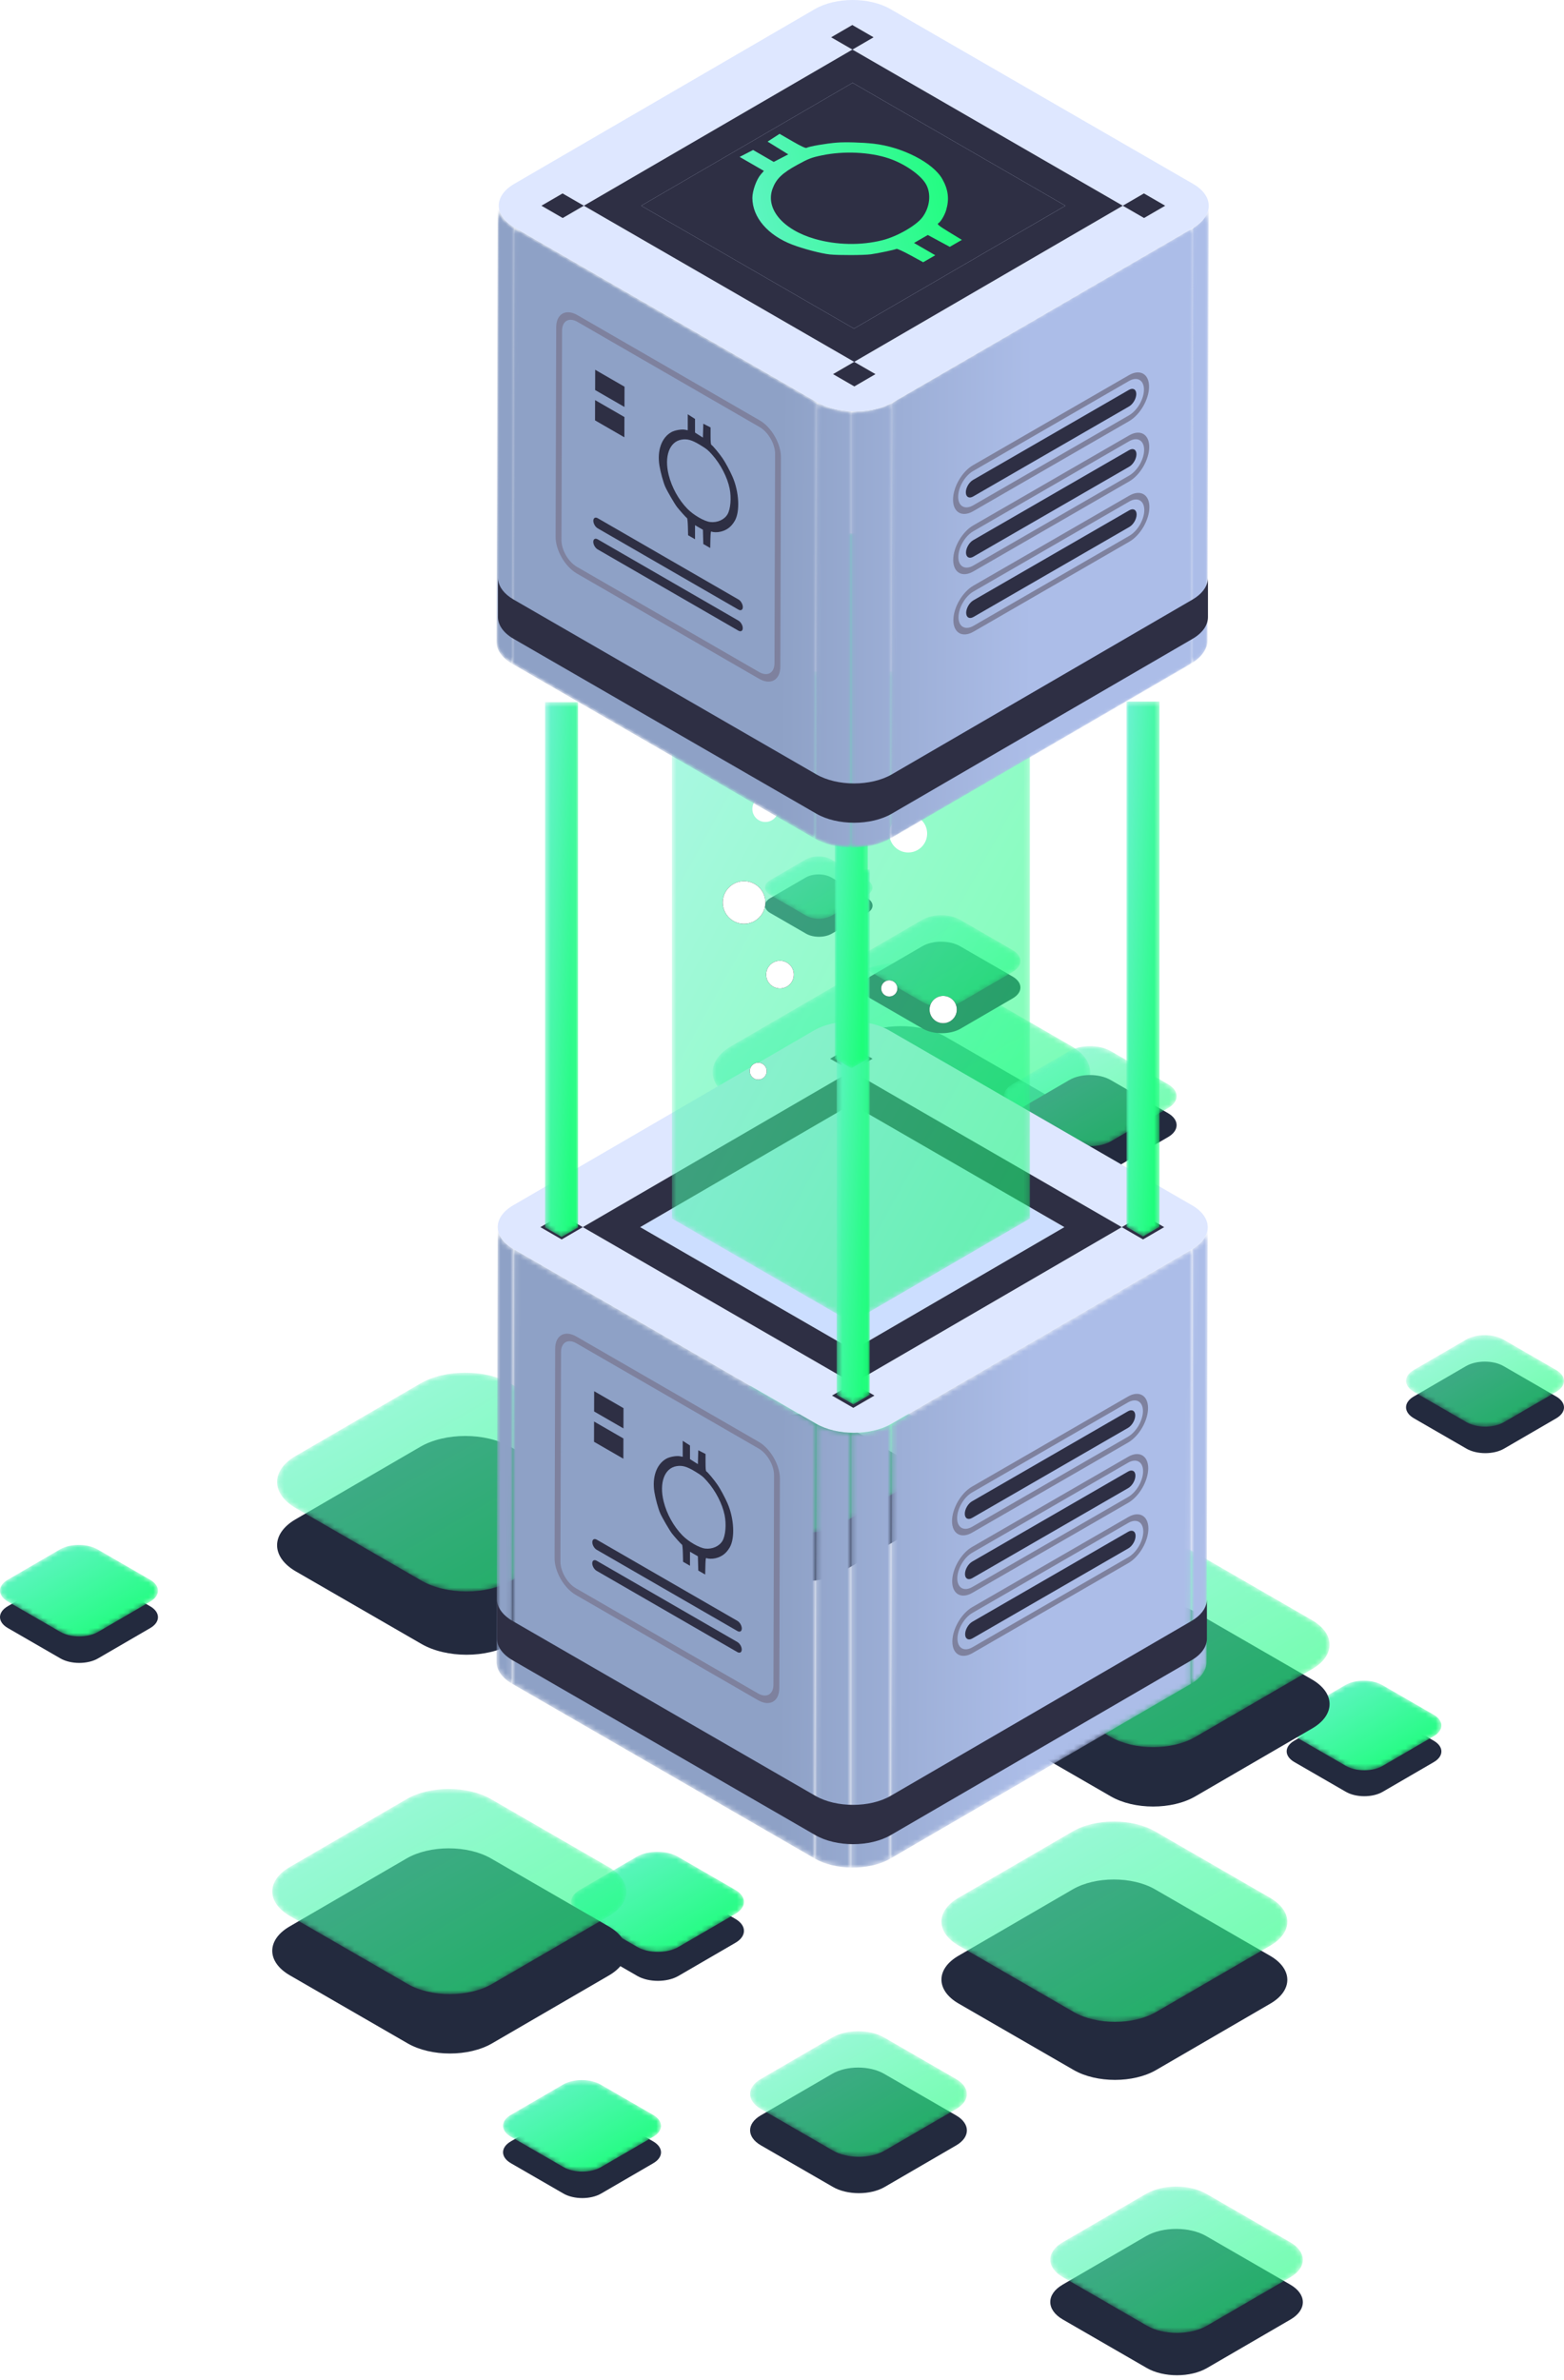 <svg width="311" height="473" viewBox="0 0 311 473" fill="none" xmlns="http://www.w3.org/2000/svg">
<path fill-rule="evenodd" clip-rule="evenodd" d="M213.056 220.476C218.024 223.344 218.04 227.986 213.114 230.85L188.317 245.255C183.389 248.118 175.379 248.118 170.411 245.25L145.454 230.845C140.492 227.983 140.465 223.344 145.393 220.481L170.189 206.074C175.118 203.212 183.137 203.208 188.095 206.069L213.056 220.476Z" fill="#232A3E"/>
<g opacity="0.627">
<mask id="mask0_255_239" style="mask-type:alpha" maskUnits="userSpaceOnUse" x="141" y="191" width="76" height="44">
<path d="M213.053 207.898C218.019 210.765 218.038 215.408 213.111 218.272L188.315 232.677C183.387 235.54 175.376 235.54 170.408 232.674L145.449 218.267C140.488 215.405 140.463 210.765 145.391 207.903L170.186 193.498C175.114 190.633 183.133 190.63 188.092 193.493L213.053 207.898Z" fill="white"/>
</mask>
<g mask="url(#mask0_255_239)">
<path fill-rule="evenodd" clip-rule="evenodd" d="M213.053 207.898C218.02 210.765 218.038 215.408 213.112 218.272L188.315 232.677C183.387 235.54 175.376 235.54 170.408 232.674L145.449 218.267C140.488 215.405 140.463 210.765 145.391 207.903L170.186 193.498C175.114 190.633 183.133 190.63 188.093 193.493L213.053 207.898Z" fill="url(#paint0_linear_255_239)"/>
</g>
</g>
<path fill-rule="evenodd" clip-rule="evenodd" d="M232.257 221.212C234.529 222.524 234.539 224.649 232.284 225.958L220.939 232.549C218.686 233.859 215.02 233.859 212.746 232.547L201.327 225.956C199.059 224.646 199.047 222.524 201.301 221.214L212.646 214.623C214.899 213.312 218.57 213.311 220.839 214.621L232.257 221.212Z" fill="#232A3E"/>
<g opacity="0.627">
<mask id="mask1_255_239" style="mask-type:alpha" maskUnits="userSpaceOnUse" x="199" y="207" width="35" height="21">
<path d="M232.258 215.458C234.53 216.768 234.54 218.894 232.285 220.204L220.94 226.795C218.686 228.103 215.021 228.103 212.747 226.791L201.328 220.202C199.06 218.89 199.048 216.77 201.302 215.46L212.647 208.869C214.9 207.559 218.569 207.557 220.839 208.865L232.258 215.458Z" fill="white"/>
</mask>
<g mask="url(#mask1_255_239)">
<path fill-rule="evenodd" clip-rule="evenodd" d="M232.258 215.458C234.53 216.768 234.54 218.894 232.285 220.204L220.94 226.795C218.686 228.103 215.021 228.103 212.747 226.791L201.328 220.202C199.06 218.89 199.048 216.77 201.302 215.46L212.647 208.869C214.9 207.559 218.569 207.557 220.84 208.865L232.258 215.458Z" fill="url(#paint1_linear_255_239)"/>
</g>
</g>
<path fill-rule="evenodd" clip-rule="evenodd" d="M172.443 178.486C173.858 179.303 173.863 180.626 172.459 181.444L165.39 185.549C163.986 186.365 161.702 186.365 160.288 185.548L153.174 181.442C151.76 180.625 151.751 179.303 153.155 178.487L160.223 174.38C161.627 173.564 163.914 173.564 165.328 174.38L172.443 178.486Z" fill="#232A3E"/>
<g opacity="0.627">
<mask id="mask2_255_239" style="mask-type:alpha" maskUnits="userSpaceOnUse" x="152" y="170" width="22" height="13">
<path d="M172.444 174.9C173.858 175.717 173.863 177.041 172.459 177.858L165.391 181.964C163.987 182.779 161.704 182.779 160.288 181.962L153.173 177.856C151.761 177.039 151.752 175.717 153.157 174.902L160.224 170.796C161.628 169.98 163.915 169.978 165.329 170.794L172.444 174.9Z" fill="white"/>
</mask>
<g mask="url(#mask2_255_239)">
<path fill-rule="evenodd" clip-rule="evenodd" d="M172.443 174.9C173.857 175.717 173.862 177.041 172.458 177.858L165.39 181.964C163.986 182.779 161.703 182.779 160.287 181.962L153.172 177.856C151.76 177.039 151.751 175.717 153.156 174.902L160.223 170.796C161.627 169.98 163.914 169.978 165.328 170.794L172.443 174.9Z" fill="url(#paint2_linear_255_239)"/>
</g>
</g>
<path fill-rule="evenodd" clip-rule="evenodd" d="M186.022 293.609C189.818 295.801 189.832 299.351 186.065 301.537L167.116 312.546C163.35 314.735 157.228 314.735 153.432 312.543L134.359 301.533C130.568 299.346 130.547 295.801 134.314 293.614L153.263 282.605C157.029 280.415 163.158 280.414 166.949 282.601L186.022 293.609Z" fill="#232A3E"/>
<g opacity="0.627">
<mask id="mask3_255_239" style="mask-type:alpha" maskUnits="userSpaceOnUse" x="131" y="271" width="58" height="34">
<path d="M186.021 283.997C189.817 286.188 189.831 289.738 186.064 291.925L167.115 302.933C163.349 305.122 157.227 305.122 153.431 302.93L134.358 291.922C130.567 289.734 130.546 286.19 134.313 284.001L153.262 272.991C157.028 270.804 163.156 270.801 166.948 272.99L186.021 283.997Z" fill="white"/>
</mask>
<g mask="url(#mask3_255_239)">
<path fill-rule="evenodd" clip-rule="evenodd" d="M186.021 283.997C189.817 286.188 189.831 289.738 186.064 291.925L167.115 302.933C163.349 305.122 157.227 305.122 153.431 302.93L134.358 291.922C130.567 289.734 130.546 286.19 134.313 284.001L153.262 272.991C157.028 270.804 163.156 270.801 166.948 272.99L186.021 283.997Z" fill="url(#paint3_linear_255_239)"/>
</g>
</g>
<path fill-rule="evenodd" clip-rule="evenodd" d="M285.089 345.923C287.125 347.098 287.133 349.001 285.114 350.174L274.952 356.077C272.933 357.25 269.65 357.25 267.614 356.075L257.385 350.171C255.352 348.999 255.342 347.098 257.361 345.925L267.522 340.02C269.541 338.849 272.827 338.846 274.86 340.019L285.089 345.923Z" fill="#232A3E"/>
<mask id="mask4_255_239" style="mask-type:alpha" maskUnits="userSpaceOnUse" x="255" y="333" width="32" height="19">
<path d="M285.087 340.767C287.123 341.942 287.131 343.845 285.112 345.019L274.95 350.923C272.931 352.096 269.648 352.096 267.612 350.919L257.383 345.017C255.35 343.844 255.342 341.942 257.361 340.771L267.522 334.867C269.541 333.693 272.826 333.692 274.858 334.865L285.087 340.767Z" fill="white"/>
</mask>
<g mask="url(#mask4_255_239)">
<path fill-rule="evenodd" clip-rule="evenodd" d="M285.087 340.767C287.123 341.942 287.131 343.845 285.112 345.019L274.95 350.923C272.931 352.096 269.648 352.096 267.612 350.919L257.383 345.017C255.35 343.844 255.342 341.942 257.361 340.771L267.521 334.867C269.541 333.693 272.826 333.692 274.858 334.865L285.087 340.767Z" fill="url(#paint4_linear_255_239)"/>
</g>
<path fill-rule="evenodd" clip-rule="evenodd" d="M260.88 333.753C265.538 336.442 265.557 340.797 260.933 343.483L237.677 356.994C233.055 359.679 225.543 359.679 220.884 356.989L197.475 343.478C192.824 340.794 192.799 336.442 197.421 333.758L220.677 320.247C225.299 317.563 232.82 317.558 237.47 320.242L260.88 333.753Z" fill="#232A3E"/>
<g opacity="0.627">
<mask id="mask5_255_239" style="mask-type:alpha" maskUnits="userSpaceOnUse" x="193" y="306" width="72" height="42">
<path d="M260.878 321.957C265.537 324.648 265.556 329.001 260.932 331.686L237.676 345.196C233.054 347.883 225.542 347.883 220.883 345.194L197.474 331.683C192.823 328.996 192.798 324.648 197.42 321.962L220.676 308.451C225.298 305.766 232.819 305.762 237.469 308.446L260.878 321.957Z" fill="white"/>
</mask>
<g mask="url(#mask5_255_239)">
<path fill-rule="evenodd" clip-rule="evenodd" d="M260.878 321.957C265.537 324.648 265.556 329.001 260.932 331.686L237.676 345.196C233.054 347.883 225.542 347.883 220.883 345.194L197.474 331.683C192.823 328.996 192.798 324.648 197.42 321.962L220.676 308.451C225.298 305.766 232.819 305.762 237.469 308.446L260.878 321.957Z" fill="url(#paint5_linear_255_239)"/>
</g>
</g>
<path fill-rule="evenodd" clip-rule="evenodd" d="M210.551 290.374C212.63 291.574 212.637 293.517 210.576 294.716L200.202 300.742C198.139 301.94 194.787 301.94 192.709 300.74L182.267 294.712C180.192 293.514 180.181 291.574 182.242 290.376L192.616 284.35C194.679 283.151 198.033 283.15 200.11 284.348L210.551 290.374Z" fill="#232A3E"/>
<g opacity="0.627">
<mask id="mask6_255_239" style="mask-type:alpha" maskUnits="userSpaceOnUse" x="180" y="278" width="33" height="19">
<path d="M210.55 285.112C212.63 286.312 212.636 288.254 210.574 289.452L200.199 295.48C198.138 296.676 194.787 296.676 192.709 295.478L182.266 289.45C180.19 288.252 180.18 286.312 182.241 285.114L192.615 279.086C194.676 277.89 198.031 277.886 200.109 279.084L210.55 285.112Z" fill="white"/>
</mask>
<g mask="url(#mask6_255_239)">
<path fill-rule="evenodd" clip-rule="evenodd" d="M210.55 285.112C212.63 286.312 212.636 288.254 210.574 289.452L200.199 295.48C198.138 296.676 194.787 296.676 192.709 295.478L182.266 289.45C180.19 288.252 180.18 286.312 182.241 285.114L192.615 279.086C194.676 277.89 198.031 277.886 200.109 279.084L210.55 285.112Z" fill="url(#paint6_linear_255_239)"/>
</g>
</g>
<path fill-rule="evenodd" clip-rule="evenodd" d="M129.88 425.552C131.959 426.752 131.966 428.694 129.905 429.892L119.531 435.92C117.468 437.118 114.116 437.118 112.038 435.918L101.596 429.891C99.519 428.692 99.51 426.752 101.571 425.554L111.945 419.528C114.007 418.33 117.362 418.328 119.437 419.526L129.88 425.552Z" fill="#232A3E"/>
<mask id="mask7_255_239" style="mask-type:alpha" maskUnits="userSpaceOnUse" x="100" y="413" width="32" height="19">
<path d="M129.88 420.289C131.959 421.491 131.966 423.433 129.903 424.631L119.529 430.657C117.468 431.855 114.116 431.855 112.038 430.655L101.596 424.629C99.519 423.431 99.51 421.491 101.571 420.293L111.945 414.265C114.007 413.067 117.362 413.065 119.437 414.263L129.88 420.289Z" fill="white"/>
</mask>
<g mask="url(#mask7_255_239)">
<path fill-rule="evenodd" clip-rule="evenodd" d="M129.88 420.289C131.959 421.491 131.966 423.433 129.903 424.631L119.529 430.657C117.468 431.855 114.116 431.855 112.038 430.655L101.596 424.629C99.519 423.431 99.51 421.491 101.571 420.293L111.945 414.265C114.007 413.067 117.362 413.065 119.437 414.263L129.88 420.289Z" fill="url(#paint7_linear_255_239)"/>
</g>
<path fill-rule="evenodd" clip-rule="evenodd" d="M309.435 277.514C311.515 278.714 311.522 280.658 309.462 281.856L299.086 287.882C297.024 289.08 293.672 289.08 291.594 287.88L281.151 281.854C279.077 280.656 279.065 278.714 281.126 277.518L291.501 271.49C293.563 270.292 296.918 270.29 298.994 271.488L309.435 277.514Z" fill="#232A3E"/>
<g opacity="0.627">
<mask id="mask8_255_239" style="mask-type:alpha" maskUnits="userSpaceOnUse" x="279" y="265" width="33" height="19">
<path d="M309.435 272.253C311.515 273.453 311.522 275.395 309.462 276.593L299.085 282.619C297.024 283.817 293.672 283.817 291.594 282.617L281.151 276.591C279.077 275.393 279.065 273.453 281.126 272.255L291.501 266.228C293.563 265.03 296.918 265.027 298.994 266.225L309.435 272.253Z" fill="white"/>
</mask>
<g mask="url(#mask8_255_239)">
<path fill-rule="evenodd" clip-rule="evenodd" d="M309.435 272.253C311.515 273.453 311.522 275.395 309.462 276.593L299.085 282.619C297.024 283.817 293.672 283.817 291.594 282.617L281.151 276.591C279.077 275.393 279.065 273.453 281.126 272.255L291.501 266.228C293.563 265.03 296.918 265.027 298.994 266.225L309.435 272.253Z" fill="url(#paint8_linear_255_239)"/>
</g>
</g>
<path fill-rule="evenodd" clip-rule="evenodd" d="M126.441 301.917C131.409 304.785 131.428 309.427 126.5 312.292L101.703 326.697C96.775 329.559 88.764 329.559 83.796 326.692L58.839 312.287C53.878 309.424 53.851 304.785 58.779 301.922L83.576 287.517C88.504 284.653 96.522 284.65 101.482 287.512L126.441 301.917Z" fill="#232A3E"/>
<g opacity="0.627">
<mask id="mask9_255_239" style="mask-type:alpha" maskUnits="userSpaceOnUse" x="55" y="272" width="76" height="45">
<path d="M126.438 289.34C131.406 292.207 131.425 296.85 126.497 299.712L101.7 314.119C96.774 316.982 88.763 316.982 83.794 314.114L58.836 299.709C53.875 296.845 53.848 292.207 58.778 289.345L83.575 274.94C88.501 272.075 96.52 272.07 101.481 274.935L126.438 289.34Z" fill="white"/>
</mask>
<g mask="url(#mask9_255_239)">
<path fill-rule="evenodd" clip-rule="evenodd" d="M126.438 289.34C131.406 292.207 131.425 296.85 126.497 299.712L101.7 314.119C96.774 316.982 88.763 316.982 83.794 314.114L58.836 299.709C53.875 296.845 53.848 292.207 58.778 289.345L83.575 274.94C88.501 272.075 96.52 272.07 101.481 274.935L126.438 289.34Z" fill="url(#paint9_linear_255_239)"/>
</g>
</g>
<path fill-rule="evenodd" clip-rule="evenodd" d="M183.582 234.674C185.855 235.986 185.863 238.11 183.608 239.42L172.263 246.011C170.01 247.321 166.344 247.321 164.072 246.009L152.653 239.418C150.383 238.108 150.371 235.986 152.625 234.676L163.97 228.085C166.225 226.775 169.894 226.773 172.163 228.083L183.582 234.674Z" fill="#232A3E"/>
<mask id="mask10_255_239" style="mask-type:alpha" maskUnits="userSpaceOnUse" x="150" y="221" width="36" height="21">
<path d="M183.582 228.918C185.856 230.232 185.864 232.356 183.609 233.666L172.264 240.257C170.01 241.567 166.345 241.567 164.071 240.255L152.652 233.663C150.382 232.354 150.372 230.232 152.626 228.922L163.971 222.331C166.226 221.021 169.893 221.019 172.163 222.329L183.582 228.918Z" fill="white"/>
</mask>
<g mask="url(#mask10_255_239)">
<path fill-rule="evenodd" clip-rule="evenodd" d="M183.582 228.918C185.856 230.232 185.864 232.356 183.609 233.666L172.264 240.257C170.011 241.567 166.345 241.567 164.071 240.255L152.652 233.663C150.382 232.354 150.372 230.232 152.626 228.922L163.971 222.331C166.226 221.021 169.893 221.019 172.164 222.329L183.582 228.918Z" fill="url(#paint10_linear_255_239)"/>
</g>
<path fill-rule="evenodd" clip-rule="evenodd" d="M256.568 454.014C259.891 455.931 259.903 459.038 256.606 460.953L240.021 470.588C236.724 472.503 231.365 472.504 228.042 470.587L211.347 460.949C208.029 459.034 208.011 455.931 211.307 454.018L227.895 444.38C231.191 442.465 236.554 442.462 239.872 444.377L256.568 454.014Z" fill="#232A3E"/>
<g opacity="0.627">
<mask id="mask11_255_239" style="mask-type:alpha" maskUnits="userSpaceOnUse" x="208" y="434" width="52" height="30">
<path d="M256.569 445.6C259.892 447.516 259.904 450.625 256.607 452.538L240.02 462.175C236.725 464.089 231.366 464.089 228.043 462.172L211.348 452.535C208.03 450.621 208.012 447.518 211.308 445.603L227.896 435.966C231.192 434.052 236.555 434.049 239.873 435.962L256.569 445.6Z" fill="white"/>
</mask>
<g mask="url(#mask11_255_239)">
<path fill-rule="evenodd" clip-rule="evenodd" d="M256.569 445.6C259.892 447.516 259.904 450.625 256.607 452.538L240.02 462.175C236.725 464.089 231.366 464.089 228.043 462.172L211.348 452.535C208.03 450.621 208.012 447.518 211.308 445.603L227.896 435.966C231.192 434.052 236.555 434.049 239.873 435.962L256.569 445.6Z" fill="url(#paint11_linear_255_239)"/>
</g>
</g>
<path fill-rule="evenodd" clip-rule="evenodd" d="M146.225 381.332C148.498 382.643 148.506 384.769 146.251 386.078L134.906 392.668C132.651 393.977 128.987 393.977 126.714 392.665L115.295 386.076C113.026 384.766 113.013 382.643 115.268 381.333L126.613 374.744C128.868 373.432 132.536 373.43 134.804 374.741L146.225 381.332Z" fill="#232A3E"/>
<mask id="mask12_255_239" style="mask-type:alpha" maskUnits="userSpaceOnUse" x="113" y="368" width="35" height="20">
<path d="M146.227 375.578C148.498 376.89 148.507 379.012 146.252 380.322L134.908 386.915C132.653 388.223 128.989 388.223 126.715 386.911L115.296 380.322C113.026 379.01 113.015 376.89 115.27 375.58L126.613 368.987C128.868 367.678 132.538 367.675 134.806 368.985L146.227 375.578Z" fill="white"/>
</mask>
<g mask="url(#mask12_255_239)">
<path fill-rule="evenodd" clip-rule="evenodd" d="M146.227 375.578C148.498 376.89 148.507 379.012 146.252 380.322L134.908 386.915C132.653 388.223 128.989 388.223 126.716 386.911L115.297 380.322C113.027 379.01 113.015 376.89 115.27 375.58L126.614 368.987C128.869 367.678 132.538 367.675 134.806 368.985L146.227 375.578Z" fill="url(#paint12_linear_255_239)"/>
</g>
<path fill-rule="evenodd" clip-rule="evenodd" d="M141.859 297.596C143.275 298.413 143.28 299.737 141.876 300.554L134.808 304.66C133.403 305.475 131.121 305.475 129.705 304.658L122.591 300.552C121.176 299.735 121.17 298.413 122.574 297.598L129.641 293.492C131.046 292.676 133.331 292.674 134.745 293.49L141.859 297.596Z" fill="#232A3E"/>
<mask id="mask13_255_239" style="mask-type:alpha" maskUnits="userSpaceOnUse" x="121" y="289" width="22" height="13">
<path d="M141.858 294.01C143.274 294.828 143.279 296.151 141.875 296.968L134.808 301.074C133.403 301.89 131.12 301.89 129.704 301.073L122.59 296.967C121.175 296.149 121.169 294.828 122.573 294.012L129.641 289.906C131.046 289.091 133.332 289.089 134.744 289.904L141.858 294.01Z" fill="white"/>
</mask>
<g mask="url(#mask13_255_239)">
<path fill-rule="evenodd" clip-rule="evenodd" d="M141.858 294.01C143.274 294.828 143.279 296.151 141.875 296.968L134.808 301.074C133.403 301.89 131.12 301.89 129.704 301.073L122.59 296.967C121.175 296.149 121.169 294.828 122.573 294.012L129.641 289.906C131.046 289.091 133.331 289.089 134.744 289.904L141.858 294.01Z" fill="url(#paint13_linear_255_239)"/>
</g>
<path fill-rule="evenodd" clip-rule="evenodd" d="M121.047 382.833C125.708 385.522 125.723 389.877 121.102 392.562L97.847 406.073C93.223 408.759 85.713 408.759 81.052 406.068L57.644 392.557C52.992 389.873 52.967 385.522 57.589 382.838L80.845 369.327C85.467 366.643 92.987 366.638 97.64 369.322L121.047 382.833Z" fill="#232A3E"/>
<g opacity="0.627">
<mask id="mask14_255_239" style="mask-type:alpha" maskUnits="userSpaceOnUse" x="54" y="355" width="71" height="42">
<path d="M121.048 371.038C125.706 373.726 125.723 378.081 121.101 380.765L97.845 394.276C93.223 396.962 85.711 396.962 81.052 394.271L57.643 380.762C52.992 378.076 52.967 373.726 57.589 371.041L80.845 357.53C85.465 354.844 92.986 354.839 97.638 357.527L121.048 371.038Z" fill="white"/>
</mask>
<g mask="url(#mask14_255_239)">
<path fill-rule="evenodd" clip-rule="evenodd" d="M121.048 371.038C125.707 373.726 125.723 378.081 121.101 380.765L97.846 394.276C93.224 396.962 85.711 396.962 81.052 394.271L57.643 380.762C52.993 378.076 52.968 373.726 57.59 371.041L80.845 357.53C85.466 354.844 92.986 354.839 97.638 357.527L121.048 371.038Z" fill="url(#paint14_linear_255_239)"/>
</g>
</g>
<path fill-rule="evenodd" clip-rule="evenodd" d="M190.118 420.383C192.971 422.029 192.979 424.694 190.151 426.337L175.914 434.611C173.084 436.254 168.485 436.253 165.633 434.607L151.302 426.337C148.454 424.693 148.439 422.029 151.269 420.385L165.506 412.114C168.335 410.47 172.938 410.466 175.787 412.111L190.118 420.383Z" fill="#232A3E"/>
<g opacity="0.627">
<mask id="mask15_255_239" style="mask-type:alpha" maskUnits="userSpaceOnUse" x="149" y="403" width="44" height="26">
<path d="M190.115 413.16C192.968 414.806 192.978 417.473 190.148 419.116L175.911 427.389C173.083 429.032 168.484 429.032 165.631 427.386L151.3 419.114C148.453 417.47 148.436 414.806 151.266 413.163L165.504 404.893C168.334 403.248 172.937 403.245 175.786 404.889L190.115 413.16Z" fill="white"/>
</mask>
<g mask="url(#mask15_255_239)">
<path fill-rule="evenodd" clip-rule="evenodd" d="M190.115 413.16C192.969 414.806 192.979 417.473 190.149 419.116L175.911 427.389C173.083 429.032 168.484 429.032 165.631 427.386L151.3 419.114C148.453 417.47 148.436 414.806 151.267 413.163L165.504 404.893C168.334 403.248 172.937 403.245 175.786 404.889L190.115 413.16Z" fill="url(#paint15_linear_255_239)"/>
</g>
</g>
<path fill-rule="evenodd" clip-rule="evenodd" d="M252.558 388.666C257.11 391.293 257.125 395.546 252.611 398.169L229.896 411.366C225.382 413.988 218.045 413.988 213.494 411.361L190.629 398.166C186.086 395.542 186.062 391.293 190.576 388.671L213.291 375.474C217.805 372.852 225.15 372.847 229.693 375.47L252.558 388.666Z" fill="#232A3E"/>
<g opacity="0.627">
<mask id="mask16_255_239" style="mask-type:alpha" maskUnits="userSpaceOnUse" x="187" y="361" width="69" height="41">
<path d="M252.557 377.144C257.109 379.771 257.125 384.024 252.61 386.648L229.896 399.843C225.381 402.465 218.044 402.465 213.493 399.839L190.63 386.644C186.086 384.021 186.061 379.771 190.576 377.149L213.29 363.954C217.805 361.33 225.151 361.325 229.694 363.949L252.557 377.144Z" fill="white"/>
</mask>
<g mask="url(#mask16_255_239)">
<path fill-rule="evenodd" clip-rule="evenodd" d="M252.557 377.144C257.109 379.771 257.126 384.024 252.61 386.648L229.896 399.843C225.381 402.465 218.045 402.465 213.493 399.839L190.63 386.644C186.087 384.021 186.061 379.771 190.577 377.149L213.291 363.954C217.806 361.33 225.151 361.325 229.694 363.949L252.557 377.144Z" fill="url(#paint16_linear_255_239)"/>
</g>
</g>
<path fill-rule="evenodd" clip-rule="evenodd" d="M29.848 319.201C31.927 320.401 31.934 322.345 29.873 323.541L19.497 329.569C17.436 330.767 14.085 330.767 12.007 329.567L1.564 323.54C-0.512 322.342 -0.522 320.401 1.539 319.203L11.913 313.177C13.976 311.979 17.331 311.977 19.405 313.175L29.848 319.201Z" fill="#232A3E"/>
<mask id="mask17_255_239" style="mask-type:alpha" maskUnits="userSpaceOnUse" x="0" y="307" width="32" height="19">
<path d="M29.847 313.938C31.927 315.14 31.935 317.082 29.872 318.28L19.498 324.306C17.436 325.504 14.085 325.504 12.006 324.304L1.563 318.278C-0.511 317.08 -0.523 315.14 1.538 313.942L11.914 307.912C13.975 306.716 17.33 306.714 19.405 307.911L29.847 313.938Z" fill="white"/>
</mask>
<g mask="url(#mask17_255_239)">
<path fill-rule="evenodd" clip-rule="evenodd" d="M29.847 313.938C31.927 315.14 31.935 317.082 29.872 318.28L19.498 324.306C17.436 325.504 14.085 325.504 12.006 324.304L1.563 318.278C-0.511 317.08 -0.523 315.14 1.538 313.942L11.914 307.912C13.975 306.716 17.33 306.714 19.405 307.911L29.847 313.938Z" fill="url(#paint17_linear_255_239)"/>
</g>
<path fill-rule="evenodd" clip-rule="evenodd" d="M201.348 194.062C203.426 195.262 203.434 197.204 201.373 198.402L190.997 204.43C188.936 205.626 185.585 205.626 183.505 204.428L173.064 198.4C170.988 197.202 170.978 195.262 173.039 194.064L183.413 188.038C185.474 186.839 188.831 186.838 190.905 188.036L201.348 194.062Z" fill="#232A3E"/>
<g opacity="0.627">
<mask id="mask18_255_239" style="mask-type:alpha" maskUnits="userSpaceOnUse" x="171" y="181" width="32" height="20">
<path d="M201.349 188.8C203.427 190 203.433 191.941 201.372 193.14L190.998 199.167C188.935 200.364 185.585 200.364 183.506 199.166L173.063 193.138C170.989 191.94 170.977 190 173.04 188.801L183.414 182.775C185.475 181.577 188.83 181.574 190.906 182.772L201.349 188.8Z" fill="white"/>
</mask>
<g mask="url(#mask18_255_239)">
<path fill-rule="evenodd" clip-rule="evenodd" d="M201.349 188.8C203.427 190 203.433 191.941 201.372 193.14L190.998 199.167C188.935 200.364 185.585 200.364 183.506 199.166L173.063 193.138C170.989 191.94 170.977 190 173.04 188.801L183.414 182.775C185.475 181.577 188.83 181.574 190.906 182.772L201.349 188.8Z" fill="url(#paint18_linear_255_239)"/>
</g>
</g>
<mask id="mask19_255_239" style="mask-type:alpha" maskUnits="userSpaceOnUse" x="236" y="243" width="5" height="92">
<path d="M237.076 248.205L236.829 334.619C238.882 333.426 239.909 331.868 239.911 330.309L240.158 243.893C240.153 245.451 239.127 247.012 237.076 248.205Z" fill="white"/>
</mask>
<g mask="url(#mask19_255_239)">
<path fill-rule="evenodd" clip-rule="evenodd" d="M237.076 248.205L236.829 334.619C238.882 333.426 239.909 331.868 239.911 330.309L240.158 243.893C240.153 245.451 239.127 247.012 237.076 248.205Z" fill="url(#paint19_linear_255_239)"/>
</g>
<mask id="mask20_255_239" style="mask-type:alpha" maskUnits="userSpaceOnUse" x="98" y="243" width="5" height="92">
<path d="M98.731 330.247C98.727 331.831 99.769 333.413 101.861 334.619L102.108 248.205C100.014 246.996 98.972 245.412 98.976 243.833L98.731 330.247Z" fill="white"/>
</mask>
<g mask="url(#mask20_255_239)">
<path fill-rule="evenodd" clip-rule="evenodd" d="M98.732 330.247C98.727 331.831 99.77 333.413 101.861 334.619L102.108 248.205C100.014 246.996 98.972 245.412 98.976 243.833L98.732 330.247Z" fill="url(#paint20_linear_255_239)"/>
</g>
<mask id="mask21_255_239" style="mask-type:alpha" maskUnits="userSpaceOnUse" x="177" y="248" width="61" height="122">
<path d="M177.286 282.939L177.041 369.357L236.828 334.619L237.075 248.205L177.286 282.939Z" fill="white"/>
</mask>
<g mask="url(#mask21_255_239)">
<path fill-rule="evenodd" clip-rule="evenodd" d="M177.286 282.939L177.041 369.357L236.828 334.619L237.075 248.205L177.286 282.939Z" fill="url(#paint21_linear_255_239)"/>
</g>
<mask id="mask22_255_239" style="mask-type:alpha" maskUnits="userSpaceOnUse" x="101" y="248" width="62" height="122">
<path d="M101.861 334.619L162.042 369.357L162.289 282.939L102.108 248.205L101.861 334.619Z" fill="white"/>
</mask>
<g mask="url(#mask22_255_239)">
<path fill-rule="evenodd" clip-rule="evenodd" d="M101.861 334.619L162.042 369.357L162.289 282.939L102.108 248.205L101.861 334.619Z" fill="url(#paint22_linear_255_239)"/>
</g>
<mask id="mask23_255_239" style="mask-type:alpha" maskUnits="userSpaceOnUse" x="162" y="282" width="8" height="90">
<path d="M162.04 369.357C164.029 370.505 166.606 371.087 169.203 371.135V284.703C166.69 284.623 164.212 284.052 162.287 282.939L162.04 369.357Z" fill="white"/>
</mask>
<g mask="url(#mask23_255_239)">
<path fill-rule="evenodd" clip-rule="evenodd" d="M162.04 369.357C164.029 370.505 166.606 371.087 169.203 371.135V284.703C166.69 284.623 164.212 284.052 162.287 282.939L162.04 369.357Z" fill="url(#paint23_linear_255_239)"/>
</g>
<mask id="mask24_255_239" style="mask-type:alpha" maskUnits="userSpaceOnUse" x="169" y="282" width="9" height="90">
<path d="M169.204 284.703V371.135C172.032 371.19 174.89 370.608 177.041 369.357L177.286 282.939C175.071 284.225 172.112 284.799 169.204 284.703Z" fill="white"/>
</mask>
<g mask="url(#mask24_255_239)">
<path fill-rule="evenodd" clip-rule="evenodd" d="M169.204 284.703V371.135C172.032 371.19 174.89 370.608 177.041 369.357L177.286 282.939C175.071 284.225 172.112 284.799 169.204 284.703Z" fill="url(#paint24_linear_255_239)"/>
</g>
<path fill-rule="evenodd" clip-rule="evenodd" d="M237.026 239.518C241.182 241.918 241.203 245.805 237.074 248.205L177.285 282.939C173.156 285.338 166.441 285.338 162.287 282.939L102.107 248.205C97.95 245.805 97.93 241.918 102.056 239.52L161.848 204.784C165.975 202.385 172.689 202.385 176.846 204.784L237.026 239.518Z" fill="#DEE7FF"/>
<path fill-rule="evenodd" clip-rule="evenodd" d="M224.374 309.457C226.013 308.513 227.344 306.216 227.34 304.335C227.333 302.456 225.993 301.7 224.356 302.648L193.357 320.539C191.718 321.486 190.387 323.78 190.392 325.661C190.396 327.542 191.738 328.294 193.375 327.35L224.374 309.457ZM224.351 301.48C226.548 300.212 228.348 301.227 228.355 303.75C228.361 306.271 226.574 309.356 224.377 310.625L193.378 328.516C191.183 329.784 189.384 328.77 189.377 326.246C189.368 323.723 191.158 320.64 193.352 319.371L224.351 301.48Z" fill="#7E819E"/>
<path fill-rule="evenodd" clip-rule="evenodd" d="M224.36 304.39C225.156 303.933 225.807 304.303 225.81 305.218C225.812 306.132 225.165 307.243 224.369 307.702L193.37 325.593C192.573 326.055 191.923 325.691 191.919 324.779C191.916 323.865 192.563 322.743 193.359 322.284L224.36 304.39Z" fill="#2E2F44"/>
<path fill-rule="evenodd" clip-rule="evenodd" d="M224.34 297.487C225.977 296.54 227.31 294.246 227.303 292.365C227.299 290.484 225.959 289.73 224.322 290.676L193.321 308.567C191.684 309.513 190.351 311.808 190.358 313.689C190.363 315.57 191.702 316.322 193.342 315.378L224.34 297.487ZM224.318 289.508C226.515 288.239 228.314 289.254 228.321 291.777C228.328 294.298 226.54 297.384 224.343 298.652L193.344 316.544C191.149 317.812 189.35 316.797 189.341 314.276C189.334 311.751 191.122 308.668 193.319 307.401L224.318 289.508Z" fill="#7E819E"/>
<path fill-rule="evenodd" clip-rule="evenodd" d="M224.327 292.429C225.122 291.972 225.774 292.331 225.776 293.245C225.781 294.161 225.134 295.27 224.336 295.729L193.337 313.62C192.541 314.082 191.89 313.721 191.887 312.807C191.885 311.893 192.532 310.782 193.328 310.322L224.327 292.429Z" fill="#2E2F44"/>
<path fill-rule="evenodd" clip-rule="evenodd" d="M224.291 280.459C225.087 280 225.738 280.358 225.74 281.273C225.743 282.189 225.096 283.298 224.3 283.757L193.301 301.651C192.506 302.112 191.854 301.749 191.849 300.835C191.847 299.923 192.494 298.81 193.29 298.35L224.291 280.459Z" fill="#2E2F44"/>
<path fill-rule="evenodd" clip-rule="evenodd" d="M224.306 285.514C225.945 284.568 227.276 282.274 227.271 280.393C227.264 278.512 225.925 277.757 224.288 278.703L193.289 296.597C191.65 297.541 190.319 299.836 190.324 301.717C190.33 303.598 191.67 304.352 193.307 303.406L224.306 285.514ZM224.283 277.538C226.48 276.269 228.279 277.282 228.286 279.805C228.293 282.328 226.505 285.414 224.311 286.68L193.309 304.574C191.115 305.842 189.315 304.825 189.308 302.304C189.302 299.781 191.089 296.698 193.284 295.429L224.283 277.538Z" fill="#7E819E"/>
<path fill-rule="evenodd" clip-rule="evenodd" d="M118.131 282.497L118.12 286.522L123.954 289.888L123.966 285.863L118.131 282.497Z" fill="#2E2F44"/>
<path fill-rule="evenodd" clip-rule="evenodd" d="M118.148 276.47L118.137 280.495L123.971 283.862L123.982 279.837L118.148 276.47Z" fill="#2E2F44"/>
<path fill-rule="evenodd" clip-rule="evenodd" d="M135.76 287.915L135.76 289.505L135.245 289.403C134.503 289.257 133.14 289.504 132.443 289.91C130.538 291.02 129.65 293.55 130.126 296.51C130.339 297.829 130.891 299.841 131.285 300.728C131.686 301.632 133.144 304.139 133.632 304.764C134.164 305.445 135.456 306.883 135.622 306.979C135.692 307.02 135.768 307.798 135.789 308.709L135.829 310.365L136.516 310.762L137.203 311.159L137.203 309.764L137.203 308.369L137.987 308.823L138.772 309.276L138.812 310.693L138.852 312.111L139.539 312.507L140.226 312.904L140.265 311.213C140.296 309.872 140.344 309.546 140.501 309.636C140.785 309.8 141.652 309.814 142.271 309.665C143.54 309.359 144.4 308.707 145.098 307.524C146.178 305.692 145.983 301.763 144.662 298.742C144.147 297.565 143.247 295.895 142.691 295.086C141.998 294.076 140.738 292.563 140.453 292.398C140.343 292.335 140.295 291.787 140.295 290.625L140.295 288.944L139.573 288.575L138.852 288.207L138.812 289.586L138.772 290.965L137.987 290.465L137.203 289.964L137.203 288.61L137.203 287.255L136.481 286.79L135.76 286.326L135.76 287.915ZM140.609 294.359C142.284 296.24 143.635 298.852 144.088 301.086C144.461 302.927 144.276 305.165 143.665 306.205C143.034 307.28 141.646 307.899 140.226 307.74C139.062 307.609 136.901 306.36 135.691 305.118C133.939 303.319 132.585 300.873 131.967 298.385C131.05 294.699 132.118 291.766 134.521 291.366C135.68 291.172 136.582 291.432 138.233 292.435C139.527 293.221 139.772 293.419 140.609 294.359Z" fill="#2E2F44"/>
<path fill-rule="evenodd" clip-rule="evenodd" d="M111.442 310.327C111.437 312.267 112.807 314.64 114.487 315.609L150.728 336.526C152.416 337.502 153.796 336.716 153.801 334.775L153.92 293.153C153.924 291.215 152.555 288.843 150.866 287.867L114.624 266.95C112.944 265.981 111.565 266.765 111.561 268.707L111.442 310.327ZM150.87 286.53C153.2 287.874 155.09 291.151 155.084 293.828L154.967 335.447C154.958 338.124 153.053 339.209 150.724 337.865L114.483 316.946C112.153 315.602 110.269 312.331 110.278 309.655L110.395 268.033C110.402 265.359 112.299 264.269 114.629 265.613L150.87 286.53Z" fill="#7E819E"/>
<path fill-rule="evenodd" clip-rule="evenodd" d="M118.642 310.16C118.159 309.881 117.768 310.105 117.768 310.658C117.766 311.213 118.152 311.883 118.635 312.162L146.621 328.312C147.103 328.59 147.492 328.369 147.494 327.816C147.496 327.26 147.108 326.591 146.625 326.312L118.642 310.16Z" fill="#2E2F44"/>
<path fill-rule="evenodd" clip-rule="evenodd" d="M118.653 305.966C118.17 305.687 117.782 305.92 117.779 306.475C117.777 307.031 118.166 307.7 118.648 307.979L146.631 324.129C147.114 324.408 147.505 324.188 147.505 323.631C147.507 323.078 147.121 322.394 146.638 322.115L118.653 305.966Z" fill="#2E2F44"/>
<path fill-rule="evenodd" clip-rule="evenodd" d="M211.653 243.866L169.611 268.291L127.298 243.866L169.337 219.442L211.653 243.866Z" fill="#CCDEFF"/>
<path fill-rule="evenodd" clip-rule="evenodd" d="M231.495 243.866L227.29 246.306L223.058 243.866L227.263 241.425L231.495 243.866Z" fill="#2E2F44"/>
<path fill-rule="evenodd" clip-rule="evenodd" d="M173.504 210.397L169.3 212.838L165.068 210.397L169.273 207.954L173.504 210.397Z" fill="#2E2F44"/>
<path fill-rule="evenodd" clip-rule="evenodd" d="M173.881 277.336L169.677 279.777L165.445 277.336L169.65 274.895L173.881 277.336Z" fill="#2E2F44"/>
<path fill-rule="evenodd" clip-rule="evenodd" d="M115.893 243.866L111.689 246.309L107.457 243.866L111.661 241.425L115.893 243.866Z" fill="#2E2F44"/>
<path fill-rule="evenodd" clip-rule="evenodd" d="M169.612 268.29L211.653 243.864L169.338 219.443L127.296 243.864L169.612 268.29ZM169.301 212.838L223.057 243.864L169.651 274.895L115.893 243.864L169.301 212.838Z" fill="#2E2F44"/>
<path fill-rule="evenodd" clip-rule="evenodd" d="M237.572 321.717C237.364 321.861 237.147 322.003 236.914 322.14L177.124 356.875C172.995 359.275 166.281 359.275 162.124 356.875L101.944 322.142C101.693 321.996 101.457 321.845 101.235 321.687C99.63 320.56 98.821 319.18 98.814 317.797V325.607C98.823 327.179 99.866 328.749 101.944 329.949L162.124 364.685C166.281 367.085 172.995 367.085 177.124 364.685L236.914 329.949C238.978 328.749 240.002 327.179 239.995 325.607L239.996 317.797C240.002 319.191 239.193 320.583 237.572 321.717Z" fill="#2E2F44"/>
<mask id="mask25_255_239" style="mask-type:alpha" maskUnits="userSpaceOnUse" x="133" y="133" width="72" height="130">
<path d="M133.603 242.153V133.439H204.806V242.153L169.321 262.769L133.603 242.153Z" fill="white"/>
</mask>
<g mask="url(#mask25_255_239)">
<path opacity="0.567" fill-rule="evenodd" clip-rule="evenodd" d="M133.603 242.153L169.321 262.769L204.806 242.153V133.439H133.603V242.153Z" fill="url(#paint25_linear_255_239)"/>
</g>
<g filter="url(#filter0_d_255_239)">
<path d="M184.842 200.626C184.842 199.131 186.053 197.917 187.551 197.917C189.046 197.917 190.258 199.131 190.258 200.626C190.258 202.12 189.046 203.334 187.551 203.334C186.053 203.334 184.842 202.12 184.842 200.626Z" fill="black"/>
</g>
<path d="M184.842 200.626C184.842 199.131 186.053 197.917 187.551 197.917C189.046 197.917 190.258 199.131 190.258 200.626C190.258 202.12 189.046 203.334 187.551 203.334C186.053 203.334 184.842 202.12 184.842 200.626Z" fill="white"/>
<g filter="url(#filter1_d_255_239)">
<path d="M147.953 175.108C150.294 175.108 152.192 177.005 152.192 179.346C152.192 181.686 150.294 183.583 147.953 183.583C145.612 183.583 143.715 181.686 143.715 179.346C143.715 177.005 145.612 175.108 147.953 175.108Z" fill="black"/>
</g>
<path d="M147.953 175.108C150.294 175.108 152.192 177.005 152.192 179.346C152.192 181.686 150.294 183.583 147.953 183.583C145.612 183.583 143.715 181.686 143.715 179.346C143.715 177.005 145.612 175.108 147.953 175.108Z" fill="white"/>
<g filter="url(#filter2_d_255_239)">
<path d="M152.349 193.675C152.349 192.158 153.582 190.926 155.1 190.926C156.62 190.926 157.85 192.158 157.85 193.675C157.85 195.195 156.62 196.425 155.1 196.425C153.582 196.425 152.349 195.195 152.349 193.675Z" fill="black"/>
</g>
<path d="M152.349 193.675C152.349 192.158 153.582 190.926 155.1 190.926C156.62 190.926 157.85 192.158 157.85 193.675C157.85 195.195 156.62 196.425 155.1 196.425C153.582 196.425 152.349 195.195 152.349 193.675Z" fill="white"/>
<g filter="url(#filter3_d_255_239)">
<path d="M149.091 212.868C149.091 211.938 149.845 211.184 150.776 211.184C151.706 211.184 152.461 211.938 152.461 212.868C152.461 213.796 151.706 214.55 150.776 214.55C149.845 214.55 149.091 213.796 149.091 212.868Z" fill="black"/>
</g>
<path d="M149.091 212.868C149.091 211.938 149.845 211.184 150.776 211.184C151.706 211.184 152.461 211.938 152.461 212.868C152.461 213.796 151.706 214.55 150.776 214.55C149.845 214.55 149.091 213.796 149.091 212.868Z" fill="white"/>
<path fill-rule="evenodd" clip-rule="evenodd" d="M176.834 165.65C176.834 163.572 178.519 161.888 180.597 161.888C182.678 161.888 184.363 163.572 184.363 165.65C184.363 167.727 182.678 169.412 180.597 169.412C178.519 169.412 176.834 167.727 176.834 165.65Z" fill="white"/>
<path fill-rule="evenodd" clip-rule="evenodd" d="M167.409 181.119C167.409 180.23 168.129 179.508 169.021 179.508C169.908 179.508 170.63 180.23 170.63 181.119C170.63 182.008 169.908 182.728 169.021 182.728C168.129 182.728 167.409 182.008 167.409 181.119Z" fill="white"/>
<g filter="url(#filter4_d_255_239)">
<path d="M175.224 196.425C175.224 195.536 175.945 194.816 176.834 194.816C177.723 194.816 178.446 195.536 178.446 196.425C178.446 197.314 177.723 198.036 176.834 198.036C175.945 198.036 175.224 197.314 175.224 196.425Z" fill="black"/>
</g>
<path d="M175.224 196.425C175.224 195.536 175.945 194.816 176.834 194.816C177.723 194.816 178.446 195.536 178.446 196.425C178.446 197.314 177.723 198.036 176.834 198.036C175.945 198.036 175.224 197.314 175.224 196.425Z" fill="white"/>
<path fill-rule="evenodd" clip-rule="evenodd" d="M149.605 160.763C149.605 159.334 150.764 158.175 152.193 158.175C153.622 158.175 154.781 159.334 154.781 160.763C154.781 162.191 153.622 163.35 152.193 163.35C150.764 163.35 149.605 162.191 149.605 160.763Z" fill="white"/>
<mask id="mask26_255_239" style="mask-type:alpha" maskUnits="userSpaceOnUse" x="223" y="139" width="8" height="107">
<path d="M223.996 243.815V139.423H230.555V243.815L227.286 245.714L223.996 243.815Z" fill="white"/>
</mask>
<g mask="url(#mask26_255_239)">
<path fill-rule="evenodd" clip-rule="evenodd" d="M223.996 243.815L227.286 245.714L230.555 243.815V139.423H223.996V243.815Z" fill="url(#paint26_linear_255_239)"/>
</g>
<mask id="mask27_255_239" style="mask-type:alpha" maskUnits="userSpaceOnUse" x="166" y="172" width="7" height="108">
<path d="M166.386 277.195V172.803H172.945V277.195L169.675 279.094L166.386 277.195Z" fill="white"/>
</mask>
<g mask="url(#mask27_255_239)">
<path fill-rule="evenodd" clip-rule="evenodd" d="M166.385 277.195L169.675 279.094L172.945 277.195V172.803H166.385V277.195Z" fill="url(#paint27_linear_255_239)"/>
</g>
<mask id="mask28_255_239" style="mask-type:alpha" maskUnits="userSpaceOnUse" x="108" y="139" width="7" height="107">
<path d="M108.395 243.924V139.532H114.955V243.924L111.685 245.824L108.395 243.924Z" fill="white"/>
</mask>
<g mask="url(#mask28_255_239)">
<path fill-rule="evenodd" clip-rule="evenodd" d="M108.395 243.924L111.685 245.824L114.955 243.924V139.532H108.395V243.924Z" fill="url(#paint28_linear_255_239)"/>
</g>
<mask id="mask29_255_239" style="mask-type:alpha" maskUnits="userSpaceOnUse" x="166" y="106" width="7" height="107">
<path d="M166.009 210.398V106.006H172.568V210.398L169.298 212.297L166.009 210.398Z" fill="white"/>
</mask>
<g mask="url(#mask29_255_239)">
<path fill-rule="evenodd" clip-rule="evenodd" d="M166.009 210.398L169.299 212.297L172.568 210.398V106.006H166.009V210.398Z" fill="url(#paint29_linear_255_239)"/>
</g>
<mask id="mask30_255_239" style="mask-type:alpha" maskUnits="userSpaceOnUse" x="236" y="41" width="5" height="91">
<path d="M237.076 45.485L236.829 131.901C238.882 130.708 239.909 129.149 239.911 127.588L240.158 41.172C240.153 42.735 239.127 44.294 237.076 45.485Z" fill="white"/>
</mask>
<g mask="url(#mask30_255_239)">
<path fill-rule="evenodd" clip-rule="evenodd" d="M237.076 45.485L236.829 131.901C238.882 130.708 239.909 129.149 239.911 127.588L240.158 41.172C240.153 42.735 239.127 44.294 237.076 45.485Z" fill="url(#paint30_linear_255_239)"/>
</g>
<mask id="mask31_255_239" style="mask-type:alpha" maskUnits="userSpaceOnUse" x="98" y="41" width="5" height="91">
<path d="M98.731 127.529C98.727 129.11 99.769 130.694 101.861 131.901L102.108 45.487C100.014 44.278 98.972 42.694 98.976 41.112L98.731 127.529Z" fill="white"/>
</mask>
<g mask="url(#mask31_255_239)">
<path fill-rule="evenodd" clip-rule="evenodd" d="M98.732 127.529C98.727 129.11 99.77 130.694 101.861 131.901L102.108 45.487C100.014 44.278 98.972 42.694 98.976 41.112L98.732 127.529Z" fill="url(#paint31_linear_255_239)"/>
</g>
<mask id="mask32_255_239" style="mask-type:alpha" maskUnits="userSpaceOnUse" x="177" y="45" width="61" height="122">
<path d="M177.286 80.22L177.041 166.637L236.828 131.901L237.075 45.485L177.286 80.22Z" fill="white"/>
</mask>
<g mask="url(#mask32_255_239)">
<path fill-rule="evenodd" clip-rule="evenodd" d="M177.286 80.22L177.041 166.637L236.828 131.901L237.075 45.485L177.286 80.22Z" fill="url(#paint32_linear_255_239)"/>
</g>
<mask id="mask33_255_239" style="mask-type:alpha" maskUnits="userSpaceOnUse" x="101" y="45" width="62" height="122">
<path d="M101.861 131.901L162.042 166.637L162.289 80.22L102.108 45.487L101.861 131.901Z" fill="white"/>
</mask>
<g mask="url(#mask33_255_239)">
<path fill-rule="evenodd" clip-rule="evenodd" d="M101.861 131.901L162.042 166.637L162.289 80.22L102.108 45.487L101.861 131.901Z" fill="url(#paint33_linear_255_239)"/>
</g>
<mask id="mask34_255_239" style="mask-type:alpha" maskUnits="userSpaceOnUse" x="162" y="80" width="8" height="89">
<path d="M162.04 166.637C164.029 167.784 166.606 168.367 169.203 168.415V81.987C166.69 81.905 164.212 81.333 162.287 80.22L162.04 166.637Z" fill="white"/>
</mask>
<g mask="url(#mask34_255_239)">
<path fill-rule="evenodd" clip-rule="evenodd" d="M162.04 166.637C164.029 167.784 166.606 168.367 169.203 168.415V81.987C166.69 81.905 164.212 81.333 162.287 80.22L162.04 166.637Z" fill="url(#paint34_linear_255_239)"/>
</g>
<mask id="mask35_255_239" style="mask-type:alpha" maskUnits="userSpaceOnUse" x="169" y="80" width="9" height="89">
<path d="M169.204 81.987V168.415C172.032 168.47 174.89 167.887 177.041 166.637L177.286 80.22C175.071 81.507 172.112 82.081 169.204 81.987Z" fill="white"/>
</mask>
<g mask="url(#mask35_255_239)">
<path fill-rule="evenodd" clip-rule="evenodd" d="M169.204 81.987V168.415C172.032 168.47 174.89 167.887 177.041 166.637L177.286 80.22C175.071 81.507 172.112 82.081 169.204 81.987Z" fill="url(#paint35_linear_255_239)"/>
</g>
<mask id="mask36_255_239" style="mask-type:alpha" maskUnits="userSpaceOnUse" x="237" y="40" width="4" height="92">
<path d="M237.279 45.219L237.032 131.635C239.087 130.444 240.114 128.883 240.119 127.322L240.361 40.906C240.356 42.469 239.332 44.028 237.279 45.219Z" fill="white"/>
</mask>
<g mask="url(#mask36_255_239)">
<path fill-rule="evenodd" clip-rule="evenodd" d="M237.279 45.219L237.032 131.635C239.087 130.444 240.114 128.883 240.118 127.322L240.361 40.906C240.356 42.469 239.332 44.028 237.279 45.219Z" fill="url(#paint36_linear_255_239)"/>
</g>
<mask id="mask37_255_239" style="mask-type:alpha" maskUnits="userSpaceOnUse" x="98" y="40" width="5" height="92">
<path d="M98.936 127.263C98.932 128.844 99.974 130.428 102.066 131.637L102.313 45.221C100.221 44.012 99.176 42.428 99.181 40.846L98.936 127.263Z" fill="white"/>
</mask>
<g mask="url(#mask37_255_239)">
<path fill-rule="evenodd" clip-rule="evenodd" d="M98.936 127.263C98.932 128.844 99.974 130.428 102.066 131.637L102.313 45.221C100.221 44.012 99.176 42.428 99.181 40.846L98.936 127.263Z" fill="url(#paint37_linear_255_239)"/>
</g>
<mask id="mask38_255_239" style="mask-type:alpha" maskUnits="userSpaceOnUse" x="177" y="45" width="61" height="122">
<path d="M177.492 79.954L177.245 166.371L237.034 131.635L237.281 45.219L177.492 79.954Z" fill="white"/>
</mask>
<g mask="url(#mask38_255_239)">
<path fill-rule="evenodd" clip-rule="evenodd" d="M177.491 79.954L177.244 166.371L237.033 131.635L237.28 45.219L177.491 79.954Z" fill="url(#paint38_linear_255_239)"/>
</g>
<mask id="mask39_255_239" style="mask-type:alpha" maskUnits="userSpaceOnUse" x="102" y="45" width="61" height="122">
<path d="M102.064 131.637L162.247 166.371L162.489 79.954L102.311 45.221L102.064 131.637Z" fill="white"/>
</mask>
<g mask="url(#mask39_255_239)">
<path fill-rule="evenodd" clip-rule="evenodd" d="M102.064 131.637L162.247 166.371L162.489 79.954L102.311 45.221L102.064 131.637Z" fill="url(#paint39_linear_255_239)"/>
</g>
<mask id="mask40_255_239" style="mask-type:alpha" maskUnits="userSpaceOnUse" x="162" y="79" width="8" height="90">
<path d="M162.247 166.371C164.231 167.518 166.81 168.101 169.407 168.151V81.719C166.895 81.639 164.417 81.065 162.489 79.954L162.247 166.371Z" fill="white"/>
</mask>
<g mask="url(#mask40_255_239)">
<path fill-rule="evenodd" clip-rule="evenodd" d="M162.247 166.371C164.231 167.518 166.81 168.101 169.407 168.151V81.719C166.895 81.639 164.417 81.065 162.489 79.954L162.247 166.371Z" fill="url(#paint40_linear_255_239)"/>
</g>
<mask id="mask41_255_239" style="mask-type:alpha" maskUnits="userSpaceOnUse" x="169" y="79" width="9" height="90">
<path d="M169.408 81.719V168.151C172.236 168.204 175.092 167.621 177.243 166.371L177.49 79.954C175.275 81.243 172.321 81.817 169.408 81.719Z" fill="white"/>
</mask>
<g mask="url(#mask41_255_239)">
<path fill-rule="evenodd" clip-rule="evenodd" d="M169.408 81.719V168.151C172.236 168.204 175.092 167.621 177.243 166.371L177.49 79.954C175.275 81.243 172.321 81.817 169.408 81.719Z" fill="url(#paint41_linear_255_239)"/>
</g>
<path fill-rule="evenodd" clip-rule="evenodd" d="M237.231 36.534C241.385 38.931 241.408 42.819 237.279 45.219L177.49 79.954C173.361 82.352 166.646 82.352 162.492 79.954L102.312 45.219C98.156 42.821 98.135 38.934 102.262 36.534L162.051 1.798C166.18 -0.599 172.894 -0.599 177.051 1.798L237.231 36.534Z" fill="#DEE7FF"/>
<path fill-rule="evenodd" clip-rule="evenodd" d="M224.578 106.473C226.217 105.527 227.548 103.232 227.543 101.351C227.536 99.47 226.197 98.716 224.56 99.662L193.561 117.555C191.922 118.499 190.591 120.794 190.596 122.675C190.602 124.558 191.942 125.31 193.579 124.366L224.578 106.473ZM224.555 98.496C226.752 97.228 228.551 98.243 228.558 100.763C228.565 103.287 226.777 106.372 224.583 107.638L193.581 125.532C191.384 126.8 189.585 125.786 189.578 123.262C189.571 120.739 191.361 117.656 193.556 116.387L224.555 98.496Z" fill="#7E819E"/>
<path fill-rule="evenodd" clip-rule="evenodd" d="M224.564 101.406C225.36 100.947 226.011 101.317 226.014 102.234C226.018 103.148 225.371 104.259 224.573 104.718L193.572 122.609C192.779 123.069 192.127 122.708 192.125 121.793C192.12 120.881 192.77 119.757 193.563 119.3L224.564 101.406Z" fill="#2E2F44"/>
<path fill-rule="evenodd" clip-rule="evenodd" d="M224.545 94.502C226.184 93.555 227.514 91.261 227.51 89.38C227.503 87.499 226.163 86.744 224.524 87.691L193.527 105.582C191.888 106.528 190.558 108.823 190.562 110.704C190.567 112.585 191.909 113.339 193.543 112.393L224.545 94.502ZM224.522 86.523C226.716 85.257 228.516 86.269 228.523 88.792C228.532 91.316 226.744 94.401 224.547 95.667L193.548 113.561C191.351 114.827 189.552 113.812 189.545 111.291C189.538 108.768 191.328 105.682 193.523 104.416L224.522 86.523Z" fill="#7E819E"/>
<path fill-rule="evenodd" clip-rule="evenodd" d="M224.532 89.445C225.328 88.986 225.979 89.347 225.981 90.261C225.984 91.175 225.337 92.286 224.541 92.745L193.54 110.637C192.747 111.098 192.095 110.737 192.09 109.823C192.088 108.909 192.735 107.798 193.531 107.339L224.532 89.445Z" fill="#2E2F44"/>
<path fill-rule="evenodd" clip-rule="evenodd" d="M224.495 77.474C225.293 77.014 225.944 77.376 225.947 78.29C225.949 79.204 225.302 80.315 224.504 80.774L193.505 98.665C192.71 99.127 192.058 98.764 192.056 97.852C192.053 96.938 192.7 95.825 193.496 95.367L224.495 77.474Z" fill="#2E2F44"/>
<path fill-rule="evenodd" clip-rule="evenodd" d="M224.511 82.529C226.148 81.583 227.481 79.288 227.474 77.407C227.47 75.526 226.13 74.772 224.491 75.719L193.492 93.612C191.855 94.556 190.522 96.851 190.529 98.732C190.534 100.615 191.873 101.367 193.51 100.423L224.511 82.529ZM224.489 74.553C226.683 73.284 228.483 74.299 228.489 76.82C228.496 79.343 226.711 82.429 224.514 83.697L193.515 101.589C191.318 102.857 189.518 101.842 189.512 99.319C189.505 96.796 191.293 93.713 193.49 92.444L224.489 74.553Z" fill="#7E819E"/>
<path fill-rule="evenodd" clip-rule="evenodd" d="M118.334 79.512L118.323 83.537L124.158 86.905L124.169 82.878L118.334 79.512Z" fill="#2E2F44"/>
<path fill-rule="evenodd" clip-rule="evenodd" d="M118.353 73.484L118.342 77.511L124.176 80.878L124.188 76.853L118.353 73.484Z" fill="#2E2F44"/>
<path fill-rule="evenodd" clip-rule="evenodd" d="M136.76 83.915L136.76 85.505L136.245 85.403C135.503 85.257 134.14 85.504 133.443 85.91C131.538 87.02 130.65 89.55 131.126 92.51C131.339 93.829 131.891 95.841 132.285 96.728C132.686 97.632 134.144 100.139 134.632 100.764C135.164 101.445 136.456 102.883 136.622 102.979C136.692 103.02 136.768 103.798 136.789 104.709L136.829 106.365L137.516 106.762L138.203 107.159L138.203 105.764L138.203 104.369L138.987 104.823L139.772 105.276L139.812 106.693L139.852 108.111L140.539 108.507L141.226 108.904L141.265 107.213C141.296 105.872 141.344 105.546 141.501 105.636C141.785 105.8 142.652 105.814 143.271 105.665C144.54 105.359 145.4 104.707 146.098 103.524C147.178 101.692 146.983 97.763 145.662 94.742C145.147 93.565 144.247 91.895 143.691 91.085C142.998 90.076 141.738 88.563 141.453 88.398C141.343 88.335 141.295 87.787 141.295 86.625L141.295 84.944L140.573 84.575L139.852 84.207L139.812 85.586L139.772 86.965L138.987 86.465L138.203 85.964L138.203 84.609L138.203 83.255L137.481 82.79L136.76 82.326L136.76 83.915ZM141.609 90.359C143.284 92.24 144.635 94.852 145.088 97.086C145.461 98.927 145.276 101.165 144.665 102.205C144.034 103.28 142.646 103.899 141.226 103.74C140.062 103.609 137.901 102.36 136.691 101.118C134.939 99.32 133.585 96.873 132.967 94.385C132.05 90.699 133.118 87.766 135.521 87.366C136.68 87.172 137.582 87.432 139.233 88.435C140.527 89.221 140.772 89.419 141.609 90.359Z" fill="#2E2F44"/>
<path fill-rule="evenodd" clip-rule="evenodd" d="M111.646 107.342C111.641 109.283 113.011 111.655 114.689 112.624L150.932 133.541C152.62 134.517 154.001 133.731 154.005 131.791L154.124 90.171C154.129 88.231 152.759 85.858 151.07 84.882L114.828 63.965C113.148 62.996 111.769 63.782 111.765 65.723L111.646 107.342ZM151.074 83.545C153.404 84.889 155.295 88.167 155.288 90.843L155.171 132.463C155.162 135.139 153.258 136.225 150.928 134.881L114.687 113.961C112.357 112.617 110.473 109.344 110.482 106.67L110.599 65.051C110.606 62.374 112.503 61.284 114.831 62.628L151.074 83.545Z" fill="#7E819E"/>
<path fill-rule="evenodd" clip-rule="evenodd" d="M118.846 107.176C118.363 106.897 117.972 107.119 117.972 107.674C117.97 108.227 118.357 108.897 118.839 109.176L146.825 125.328C147.307 125.606 147.696 125.385 147.698 124.832C147.7 124.276 147.312 123.607 146.829 123.328L118.846 107.176Z" fill="#2E2F44"/>
<path fill-rule="evenodd" clip-rule="evenodd" d="M118.857 102.981C118.375 102.702 117.986 102.935 117.984 103.491C117.982 104.046 118.371 104.716 118.853 104.994L146.836 121.146C147.319 121.425 147.71 121.203 147.71 120.648C147.712 120.093 147.326 119.412 146.843 119.133L118.857 102.981Z" fill="#2E2F44"/>
<path fill-rule="evenodd" clip-rule="evenodd" d="M211.856 40.882L169.817 65.305L127.501 40.882L169.54 16.459L211.856 40.882Z" fill="#2E2F44"/>
<path fill-rule="evenodd" clip-rule="evenodd" d="M231.697 40.882L227.493 43.323L223.263 40.882L227.466 38.439L231.697 40.882Z" fill="#2E2F44"/>
<path fill-rule="evenodd" clip-rule="evenodd" d="M173.71 7.411L169.505 9.854L165.273 7.411L169.478 4.97L173.71 7.411Z" fill="#2E2F44"/>
<path fill-rule="evenodd" clip-rule="evenodd" d="M174.087 74.351L169.883 76.795L165.651 74.351L169.853 71.91L174.087 74.351Z" fill="#2E2F44"/>
<path fill-rule="evenodd" clip-rule="evenodd" d="M116.097 40.882L111.893 43.325L107.661 40.882L111.865 38.441L116.097 40.882Z" fill="#2E2F44"/>
<path fill-rule="evenodd" clip-rule="evenodd" d="M169.817 65.305L211.857 40.882L169.541 16.459L127.502 40.882L169.817 65.305ZM169.504 9.853L223.262 40.882L169.854 71.91L116.096 40.882L169.504 9.853Z" fill="#2E2F44"/>
<path fill-rule="evenodd" clip-rule="evenodd" d="M237.775 118.732C237.567 118.876 237.35 119.018 237.117 119.155L177.33 153.89C173.199 156.29 166.484 156.29 162.33 153.89L102.147 119.157C101.896 119.011 101.663 118.86 101.441 118.705C99.836 117.575 99.026 116.195 99.017 114.812V122.622C99.026 124.194 100.071 125.767 102.147 126.964L162.33 161.7C166.484 164.1 173.199 164.1 177.33 161.7L237.117 126.964C239.181 125.765 240.208 124.194 240.201 122.622L240.201 114.812C240.205 116.206 239.396 117.598 237.775 118.732Z" fill="#2E2F44"/>
<path fill-rule="evenodd" clip-rule="evenodd" d="M149.489 32.571L151.898 33.962L151.293 34.654C150.423 35.65 149.604 37.932 149.61 39.343C149.626 43.202 152.683 46.761 157.586 48.63C159.771 49.462 163.304 50.385 164.991 50.564C166.712 50.747 171.789 50.731 173.163 50.538C174.659 50.329 177.97 49.629 178.26 49.462C178.384 49.39 179.63 49.957 181.029 50.721L183.573 52.111L184.776 51.417L185.978 50.722L183.864 49.502L181.751 48.282L183.124 47.489L184.498 46.697L186.681 47.877L188.864 49.056L190.066 48.362L191.268 47.668L188.74 46.13C186.734 44.909 186.283 44.55 186.557 44.392C187.054 44.106 187.834 42.803 188.149 41.734C188.795 39.544 188.561 37.67 187.378 35.577C185.546 32.336 179.422 29.194 173.687 28.553C171.452 28.304 168.134 28.207 166.421 28.34C164.285 28.507 160.888 29.094 160.389 29.382C160.198 29.492 159.324 29.086 157.564 28.07L155.016 26.599L153.826 27.37L152.637 28.141L154.692 29.408L156.747 30.675L155.302 31.426L153.857 32.177L151.804 30.992L149.751 29.807L148.416 30.494L147.08 31.18L149.489 32.571ZM163.498 30.86C167.815 29.968 172.954 30.206 176.738 31.474C179.854 32.52 183.083 34.757 184.125 36.593C185.202 38.491 184.926 41.137 183.442 43.149C182.225 44.799 178.441 46.981 175.501 47.728C171.241 48.81 166.349 48.72 162.037 47.48C155.649 45.645 152.139 41.461 153.634 37.468C154.355 35.543 155.538 34.403 158.503 32.778C160.826 31.504 161.342 31.306 163.498 30.86Z" fill="url(#paint42_linear_255_239)"/>
<defs>
<filter id="filter0_d_255_239" x="175.842" y="188.917" width="23.416" height="23.417" filterUnits="userSpaceOnUse" color-interpolation-filters="sRGB">
<feFlood flood-opacity="0" result="BackgroundImageFix"/>
<feColorMatrix in="SourceAlpha" type="matrix" values="0 0 0 0 0 0 0 0 0 0 0 0 0 0 0 0 0 0 127 0" result="hardAlpha"/>
<feOffset/>
<feGaussianBlur stdDeviation="4.5"/>
<feColorMatrix type="matrix" values="0 0 0 0 1 0 0 0 0 1 0 0 0 0 1 0 0 0 1 0"/>
<feBlend mode="normal" in2="BackgroundImageFix" result="effect1_dropShadow_255_239"/>
<feBlend mode="normal" in="SourceGraphic" in2="effect1_dropShadow_255_239" result="shape"/>
</filter>
<filter id="filter1_d_255_239" x="134.715" y="166.108" width="26.477" height="26.475" filterUnits="userSpaceOnUse" color-interpolation-filters="sRGB">
<feFlood flood-opacity="0" result="BackgroundImageFix"/>
<feColorMatrix in="SourceAlpha" type="matrix" values="0 0 0 0 0 0 0 0 0 0 0 0 0 0 0 0 0 0 127 0" result="hardAlpha"/>
<feOffset/>
<feGaussianBlur stdDeviation="4.5"/>
<feColorMatrix type="matrix" values="0 0 0 0 1 0 0 0 0 1 0 0 0 0 1 0 0 0 1 0"/>
<feBlend mode="normal" in2="BackgroundImageFix" result="effect1_dropShadow_255_239"/>
<feBlend mode="normal" in="SourceGraphic" in2="effect1_dropShadow_255_239" result="shape"/>
</filter>
<filter id="filter2_d_255_239" x="143.349" y="181.926" width="23.501" height="23.499" filterUnits="userSpaceOnUse" color-interpolation-filters="sRGB">
<feFlood flood-opacity="0" result="BackgroundImageFix"/>
<feColorMatrix in="SourceAlpha" type="matrix" values="0 0 0 0 0 0 0 0 0 0 0 0 0 0 0 0 0 0 127 0" result="hardAlpha"/>
<feOffset/>
<feGaussianBlur stdDeviation="4.5"/>
<feColorMatrix type="matrix" values="0 0 0 0 1 0 0 0 0 1 0 0 0 0 1 0 0 0 1 0"/>
<feBlend mode="normal" in2="BackgroundImageFix" result="effect1_dropShadow_255_239"/>
<feBlend mode="normal" in="SourceGraphic" in2="effect1_dropShadow_255_239" result="shape"/>
</filter>
<filter id="filter3_d_255_239" x="140.091" y="202.184" width="21.37" height="21.367" filterUnits="userSpaceOnUse" color-interpolation-filters="sRGB">
<feFlood flood-opacity="0" result="BackgroundImageFix"/>
<feColorMatrix in="SourceAlpha" type="matrix" values="0 0 0 0 0 0 0 0 0 0 0 0 0 0 0 0 0 0 127 0" result="hardAlpha"/>
<feOffset/>
<feGaussianBlur stdDeviation="4.5"/>
<feColorMatrix type="matrix" values="0 0 0 0 1 0 0 0 0 1 0 0 0 0 1 0 0 0 1 0"/>
<feBlend mode="normal" in2="BackgroundImageFix" result="effect1_dropShadow_255_239"/>
<feBlend mode="normal" in="SourceGraphic" in2="effect1_dropShadow_255_239" result="shape"/>
</filter>
<filter id="filter4_d_255_239" x="166.224" y="185.816" width="21.221" height="21.22" filterUnits="userSpaceOnUse" color-interpolation-filters="sRGB">
<feFlood flood-opacity="0" result="BackgroundImageFix"/>
<feColorMatrix in="SourceAlpha" type="matrix" values="0 0 0 0 0 0 0 0 0 0 0 0 0 0 0 0 0 0 127 0" result="hardAlpha"/>
<feOffset/>
<feGaussianBlur stdDeviation="4.5"/>
<feColorMatrix type="matrix" values="0 0 0 0 1 0 0 0 0 1 0 0 0 0 1 0 0 0 1 0"/>
<feBlend mode="normal" in2="BackgroundImageFix" result="effect1_dropShadow_255_239"/>
<feBlend mode="normal" in="SourceGraphic" in2="effect1_dropShadow_255_239" result="shape"/>
</filter>
<linearGradient id="paint0_linear_255_239" x1="141.712" y1="191.348" x2="179.419" y2="256.465" gradientUnits="userSpaceOnUse">
<stop stop-color="#6DF2D2"/>
<stop offset="1" stop-color="#13FF6F"/>
</linearGradient>
<linearGradient id="paint1_linear_255_239" x1="199.619" y1="207.885" x2="216.871" y2="237.677" gradientUnits="userSpaceOnUse">
<stop stop-color="#6DF2D2"/>
<stop offset="1" stop-color="#13FF6F"/>
</linearGradient>
<linearGradient id="paint2_linear_255_239" x1="152.108" y1="170.183" x2="162.855" y2="188.743" gradientUnits="userSpaceOnUse">
<stop stop-color="#6DF2D2"/>
<stop offset="1" stop-color="#13FF6F"/>
</linearGradient>
<linearGradient id="paint3_linear_255_239" x1="131.501" y1="271.349" x2="160.317" y2="321.113" gradientUnits="userSpaceOnUse">
<stop stop-color="#6DF2D2"/>
<stop offset="1" stop-color="#13FF6F"/>
</linearGradient>
<linearGradient id="paint4_linear_255_239" x1="255.853" y1="333.986" x2="271.305" y2="360.671" gradientUnits="userSpaceOnUse">
<stop stop-color="#6DF2D2"/>
<stop offset="1" stop-color="#13FF6F"/>
</linearGradient>
<linearGradient id="paint5_linear_255_239" x1="193.97" y1="306.435" x2="229.335" y2="367.508" gradientUnits="userSpaceOnUse">
<stop stop-color="#6DF2D2"/>
<stop offset="1" stop-color="#13FF6F"/>
</linearGradient>
<linearGradient id="paint6_linear_255_239" x1="180.702" y1="278.187" x2="196.478" y2="305.432" gradientUnits="userSpaceOnUse">
<stop stop-color="#6DF2D2"/>
<stop offset="1" stop-color="#13FF6F"/>
</linearGradient>
<linearGradient id="paint7_linear_255_239" x1="100.032" y1="413.365" x2="115.808" y2="440.61" gradientUnits="userSpaceOnUse">
<stop stop-color="#6DF2D2"/>
<stop offset="1" stop-color="#13FF6F"/>
</linearGradient>
<linearGradient id="paint8_linear_255_239" x1="279.588" y1="265.328" x2="295.363" y2="292.572" gradientUnits="userSpaceOnUse">
<stop stop-color="#6DF2D2"/>
<stop offset="1" stop-color="#13FF6F"/>
</linearGradient>
<linearGradient id="paint9_linear_255_239" x1="55.098" y1="272.789" x2="92.805" y2="337.907" gradientUnits="userSpaceOnUse">
<stop stop-color="#6DF2D2"/>
<stop offset="1" stop-color="#13FF6F"/>
</linearGradient>
<linearGradient id="paint10_linear_255_239" x1="150.943" y1="221.347" x2="168.195" y2="251.141" gradientUnits="userSpaceOnUse">
<stop stop-color="#6DF2D2"/>
<stop offset="1" stop-color="#13FF6F"/>
</linearGradient>
<linearGradient id="paint11_linear_255_239" x1="208.848" y1="434.529" x2="234.07" y2="478.087" gradientUnits="userSpaceOnUse">
<stop stop-color="#6DF2D2"/>
<stop offset="1" stop-color="#13FF6F"/>
</linearGradient>
<linearGradient id="paint12_linear_255_239" x1="113.586" y1="368.004" x2="130.839" y2="397.797" gradientUnits="userSpaceOnUse">
<stop stop-color="#6DF2D2"/>
<stop offset="1" stop-color="#13FF6F"/>
</linearGradient>
<linearGradient id="paint13_linear_255_239" x1="121.524" y1="289.294" x2="132.272" y2="307.854" gradientUnits="userSpaceOnUse">
<stop stop-color="#6DF2D2"/>
<stop offset="1" stop-color="#13FF6F"/>
</linearGradient>
<linearGradient id="paint14_linear_255_239" x1="54.139" y1="355.513" x2="89.505" y2="416.586" gradientUnits="userSpaceOnUse">
<stop stop-color="#6DF2D2"/>
<stop offset="1" stop-color="#13FF6F"/>
</linearGradient>
<linearGradient id="paint15_linear_255_239" x1="149.154" y1="403.658" x2="170.805" y2="441.047" gradientUnits="userSpaceOnUse">
<stop stop-color="#6DF2D2"/>
<stop offset="1" stop-color="#13FF6F"/>
</linearGradient>
<linearGradient id="paint16_linear_255_239" x1="187.206" y1="361.983" x2="221.747" y2="421.634" gradientUnits="userSpaceOnUse">
<stop stop-color="#6DF2D2"/>
<stop offset="1" stop-color="#13FF6F"/>
</linearGradient>
<linearGradient id="paint17_linear_255_239" x1="0" y1="307.014" x2="15.777" y2="334.259" gradientUnits="userSpaceOnUse">
<stop stop-color="#6DF2D2"/>
<stop offset="1" stop-color="#13FF6F"/>
</linearGradient>
<linearGradient id="paint18_linear_255_239" x1="171.5" y1="181.875" x2="187.276" y2="209.119" gradientUnits="userSpaceOnUse">
<stop stop-color="#6DF2D2"/>
<stop offset="1" stop-color="#13FF6F"/>
</linearGradient>
<linearGradient id="paint19_linear_255_239" x1="205.685" y1="288.387" x2="155.648" y2="288.385" gradientUnits="userSpaceOnUse">
<stop stop-color="#ACBDE8"/>
<stop offset="1" stop-color="#8EA1C6"/>
</linearGradient>
<linearGradient id="paint20_linear_255_239" x1="205.589" y1="292.011" x2="155.55" y2="292.009" gradientUnits="userSpaceOnUse">
<stop stop-color="#ACBDE8"/>
<stop offset="1" stop-color="#8EA1C6"/>
</linearGradient>
<linearGradient id="paint21_linear_255_239" x1="205.144" y1="308.729" x2="155.099" y2="308.403" gradientUnits="userSpaceOnUse">
<stop stop-color="#ACBDE8"/>
<stop offset="1" stop-color="#8EA1C6"/>
</linearGradient>
<linearGradient id="paint22_linear_255_239" x1="205.092" y1="310.714" x2="155.046" y2="310.384" gradientUnits="userSpaceOnUse">
<stop stop-color="#ACBDE8"/>
<stop offset="1" stop-color="#8EA1C6"/>
</linearGradient>
<linearGradient id="paint23_linear_255_239" x1="204.63" y1="328.067" x2="154.592" y2="328.059" gradientUnits="userSpaceOnUse">
<stop stop-color="#ACBDE8"/>
<stop offset="1" stop-color="#8EA1C6"/>
</linearGradient>
<linearGradient id="paint24_linear_255_239" x1="204.637" y1="327.869" x2="154.598" y2="327.857" gradientUnits="userSpaceOnUse">
<stop stop-color="#ACBDE8"/>
<stop offset="1" stop-color="#8EA1C6"/>
</linearGradient>
<linearGradient id="paint25_linear_255_239" x1="133.603" y1="133.439" x2="242.884" y2="193.603" gradientUnits="userSpaceOnUse">
<stop stop-color="#6DF2D2"/>
<stop offset="1" stop-color="#13FF6F"/>
</linearGradient>
<linearGradient id="paint26_linear_255_239" x1="223.996" y1="139.423" x2="237.064" y2="140.229" gradientUnits="userSpaceOnUse">
<stop stop-color="#6DF2D2"/>
<stop offset="1" stop-color="#13FF6F"/>
</linearGradient>
<linearGradient id="paint27_linear_255_239" x1="166.385" y1="172.803" x2="179.454" y2="173.609" gradientUnits="userSpaceOnUse">
<stop stop-color="#6DF2D2"/>
<stop offset="1" stop-color="#13FF6F"/>
</linearGradient>
<linearGradient id="paint28_linear_255_239" x1="108.395" y1="139.532" x2="121.464" y2="140.339" gradientUnits="userSpaceOnUse">
<stop stop-color="#6DF2D2"/>
<stop offset="1" stop-color="#13FF6F"/>
</linearGradient>
<linearGradient id="paint29_linear_255_239" x1="166.009" y1="106.006" x2="179.077" y2="106.812" gradientUnits="userSpaceOnUse">
<stop stop-color="#6DF2D2"/>
<stop offset="1" stop-color="#13FF6F"/>
</linearGradient>
<linearGradient id="paint30_linear_255_239" x1="205.685" y1="85.668" x2="155.648" y2="85.666" gradientUnits="userSpaceOnUse">
<stop stop-color="#ACBDE8"/>
<stop offset="1" stop-color="#8EA1C6"/>
</linearGradient>
<linearGradient id="paint31_linear_255_239" x1="205.589" y1="89.292" x2="155.55" y2="89.29" gradientUnits="userSpaceOnUse">
<stop stop-color="#ACBDE8"/>
<stop offset="1" stop-color="#8EA1C6"/>
</linearGradient>
<linearGradient id="paint32_linear_255_239" x1="205.144" y1="106.01" x2="155.099" y2="105.685" gradientUnits="userSpaceOnUse">
<stop stop-color="#ACBDE8"/>
<stop offset="1" stop-color="#8EA1C6"/>
</linearGradient>
<linearGradient id="paint33_linear_255_239" x1="205.092" y1="107.995" x2="155.046" y2="107.665" gradientUnits="userSpaceOnUse">
<stop stop-color="#ACBDE8"/>
<stop offset="1" stop-color="#8EA1C6"/>
</linearGradient>
<linearGradient id="paint34_linear_255_239" x1="204.63" y1="125.348" x2="154.592" y2="125.34" gradientUnits="userSpaceOnUse">
<stop stop-color="#ACBDE8"/>
<stop offset="1" stop-color="#8EA1C6"/>
</linearGradient>
<linearGradient id="paint35_linear_255_239" x1="204.637" y1="125.15" x2="154.598" y2="125.139" gradientUnits="userSpaceOnUse">
<stop stop-color="#ACBDE8"/>
<stop offset="1" stop-color="#8EA1C6"/>
</linearGradient>
<linearGradient id="paint36_linear_255_239" x1="205.887" y1="85.402" x2="155.847" y2="85.4" gradientUnits="userSpaceOnUse">
<stop stop-color="#ACBDE8"/>
<stop offset="1" stop-color="#8EA1C6"/>
</linearGradient>
<linearGradient id="paint37_linear_255_239" x1="205.794" y1="89.026" x2="155.755" y2="89.025" gradientUnits="userSpaceOnUse">
<stop stop-color="#ACBDE8"/>
<stop offset="1" stop-color="#8EA1C6"/>
</linearGradient>
<linearGradient id="paint38_linear_255_239" x1="205.349" y1="105.744" x2="155.304" y2="105.419" gradientUnits="userSpaceOnUse">
<stop stop-color="#ACBDE8"/>
<stop offset="1" stop-color="#8EA1C6"/>
</linearGradient>
<linearGradient id="paint39_linear_255_239" x1="205.295" y1="107.729" x2="155.25" y2="107.399" gradientUnits="userSpaceOnUse">
<stop stop-color="#ACBDE8"/>
<stop offset="1" stop-color="#8EA1C6"/>
</linearGradient>
<linearGradient id="paint40_linear_255_239" x1="204.835" y1="125.083" x2="154.796" y2="125.074" gradientUnits="userSpaceOnUse">
<stop stop-color="#ACBDE8"/>
<stop offset="1" stop-color="#8EA1C6"/>
</linearGradient>
<linearGradient id="paint41_linear_255_239" x1="204.841" y1="124.884" x2="154.802" y2="124.873" gradientUnits="userSpaceOnUse">
<stop stop-color="#ACBDE8"/>
<stop offset="1" stop-color="#8EA1C6"/>
</linearGradient>
<linearGradient id="paint42_linear_255_239" x1="137" y1="37" x2="196.506" y2="22.945" gradientUnits="userSpaceOnUse">
<stop stop-color="#6DF2D2"/>
<stop offset="1" stop-color="#13FF6F"/>
</linearGradient>
</defs>
</svg>

